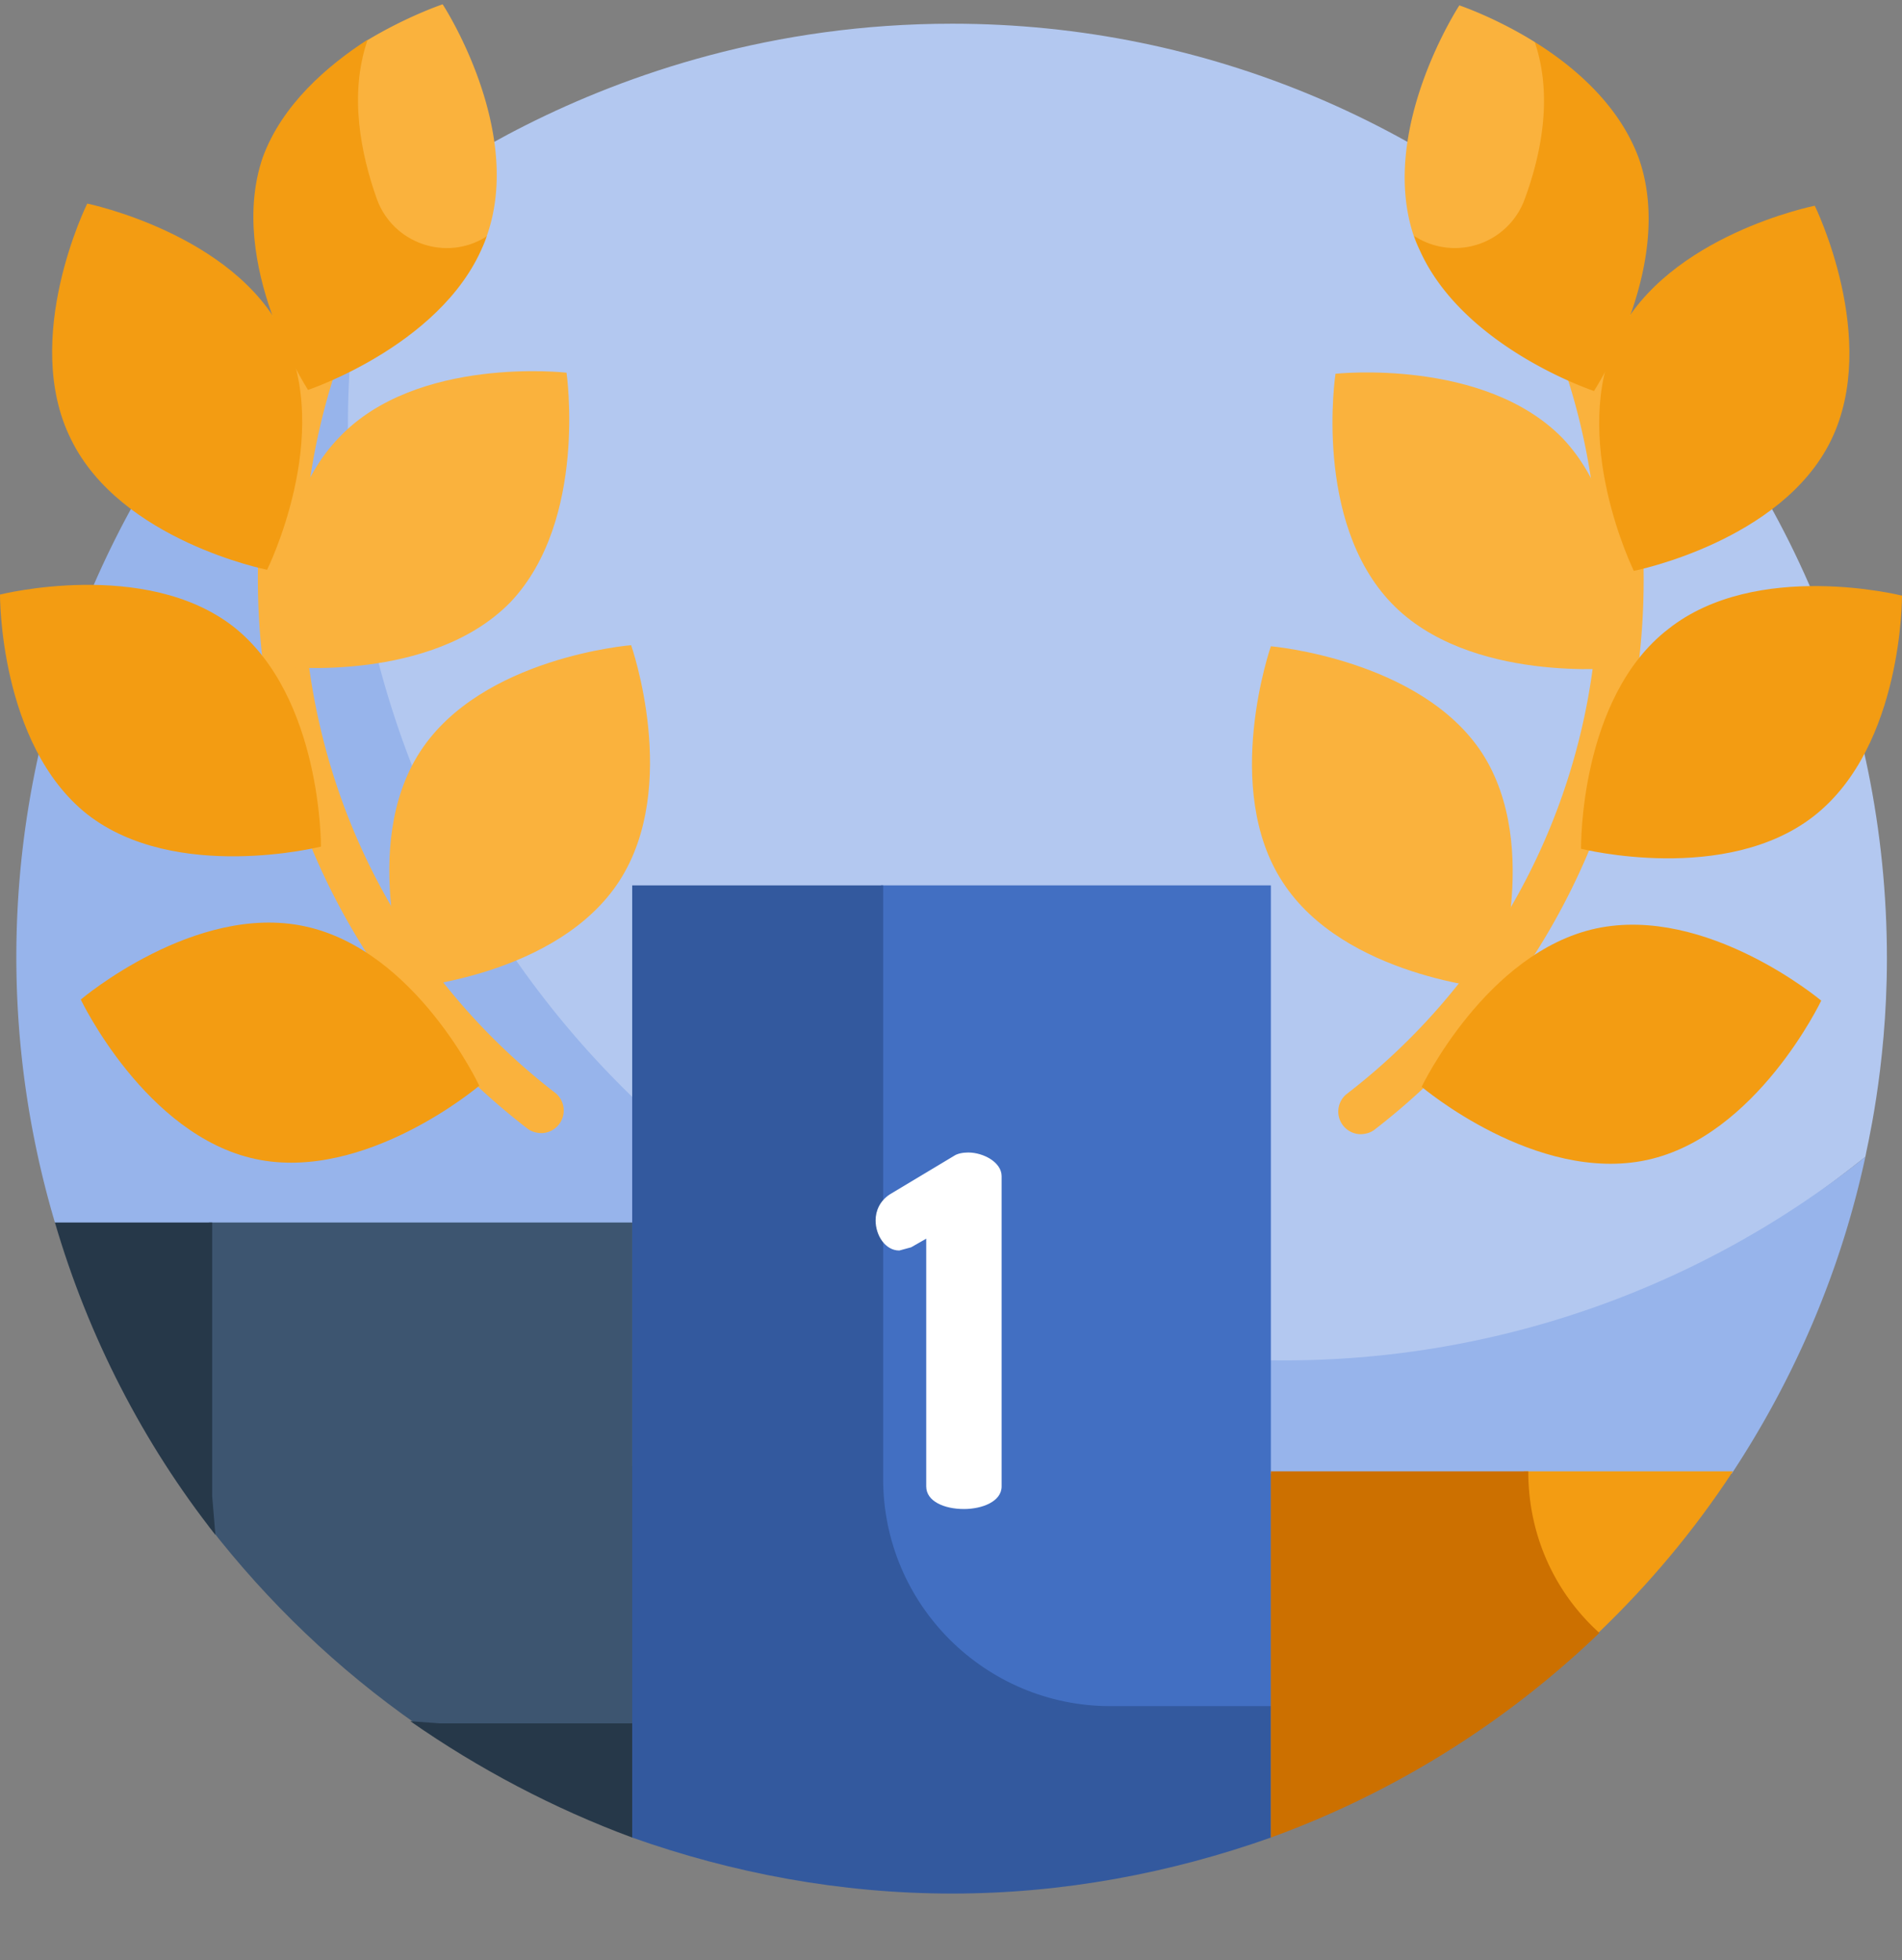 <?xml version="1.0" encoding="UTF-8"?> <svg xmlns="http://www.w3.org/2000/svg" fill-rule="evenodd" stroke-linejoin="round" stroke-miterlimit="2" clip-rule="evenodd" viewBox="0 0 1766 1820"><rect x="0" y="0" width="1766" height="1820" fill="#808080" stroke="none"/><path fill="none" d="M0 0h1766v1820H0z"></path><g fill-rule="nonzero"><path fill="#b3c8f0" d="M884 22c-334 0-540 188-541 188-13 60-35 146-35 210 0 479 404 868 884 868 204 0 392-96 540-214 0-3 20-80 20-184 0-480-389-868-868-868z"></path><path fill="#97b4eb" d="M1191 1263A868 868 0 01343 210a866 866 0 00-292 925l552 233h1005c58-88 101-187 124-294a864 864 0 01-541 189z"></path></g><path fill="#426fc2" fill-rule="nonzero" d="M818 822h362v766H818z"></path><path fill="#33599e" fill-rule="nonzero" d="M884 1758c103 0 203-19 296-52v-122h-149c-116 0-211-94-211-211V822H587v884c93 33 193 52 297 52z"></path><path fill="#3d5570" fill-rule="nonzero" d="M387 1601h200v-466H194v282c55 71 120 133 193 184z"></path><g fill="#263849" fill-rule="nonzero"><path d="M381 1598c63 44 133 81 206 108v-106H408l-27-2zM51 1135c31 106 82 205 149 290l-3-36v-254H51z"></path></g><path fill="#f39c12" fill-rule="nonzero" d="M1415 1366v118l69 32c47-45 89-95 125-150h-194z"></path><path fill="#cc7000" fill-rule="nonzero" d="M1485 1516c-41-37-66-90-66-150h-239v340a869 869 0 00305-190z"></path><path fill="#fff" fill-rule="nonzero" d="M860 1150l-14 8-11 3c-13 0-22-14-22-28 0-9 4-18 13-24l60-36c3-2 8-3 13-3 14 0 31 9 31 22v288c0 14-18 21-35 21-18 0-35-7-35-21v-230z"></path><path fill="#fab23d" fill-rule="nonzero" d="M503 1052c-4 0-9-1-13-4a641 641 0 01-230-348 657 657 0 0124-401 21 21 0 1138 16 615 615 0 00-21 375 600 600 0 00215 325 21 21 0 01-13 37zM411 4s-33 11-71 34l-31 52c-42 68 1 158 81 166 28 2 52-6 62-37 35-99-41-215-41-215z"></path><path fill="#f39c12" fill-rule="nonzero" d="M451 220c-37 23-86 6-101-35-15-42-26-97-9-147v-1c-37 24-79 60-97 109-34 99 42 216 42 216s132-44 166-143l-1 1z"></path><path fill="#fab23d" fill-rule="nonzero" d="M474 559c-73 75-211 60-211 60s-21-138 52-213c72-76 211-60 211-60s20 137-52 213zM575 818c-57 88-196 99-196 99s-46-131 11-219 196-99 196-99 46 131-11 219z"></path><path fill="#f39c12" fill-rule="nonzero" d="M283 860c103 22 162 148 162 148s-106 90-208 68S75 928 75 928s106-90 208-68zM217 582c82 65 81 204 81 204s-135 34-217-30C-1 691 0 552 0 552s135-34 217 30zM263 310c47 94-15 219-15 219S112 502 66 408c-47-94 15-219 15-219s136 28 182 121z"></path><g><path fill="#fab23d" fill-rule="nonzero" d="M1263 1053a21 21 0 01-13-37 599 599 0 00215-325c32-123 24-257-22-375a21 21 0 1139-15c49 126 58 269 23 401a641 641 0 01-229 347c-4 3-9 4-13 4zM1425 39c-37-23-70-34-70-34s-76 116-42 215c7 21 23 34 44 41 96 35 178-80 115-162l-47-60z"></path><path fill="#f39c12" fill-rule="nonzero" d="M1522 148c-18-50-60-86-97-109 17 50 6 104-9 145a69 69 0 01-103 35c34 100 167 144 167 144s76-116 42-215z"></path><path fill="#fab23d" fill-rule="nonzero" d="M1292 560c72 75 211 60 211 60s20-137-52-213c-73-75-211-60-211-60s-21 137 52 213zM1191 819c57 88 196 99 196 99s46-131-11-219c-57-87-196-99-196-99s-46 132 11 219z"></path><path fill="#f39c12" fill-rule="nonzero" d="M1482 862c-102 22-162 147-162 147s106 90 209 68c102-22 162-148 162-148s-106-89-209-67zM1549 584c-83 64-81 204-81 204s135 34 217-31 81-204 81-204-135-34-217 31zM1502 312c-46 94 15 218 15 218s137-27 183-121-15-218-15-218-136 27-183 121z"></path></g></svg> 